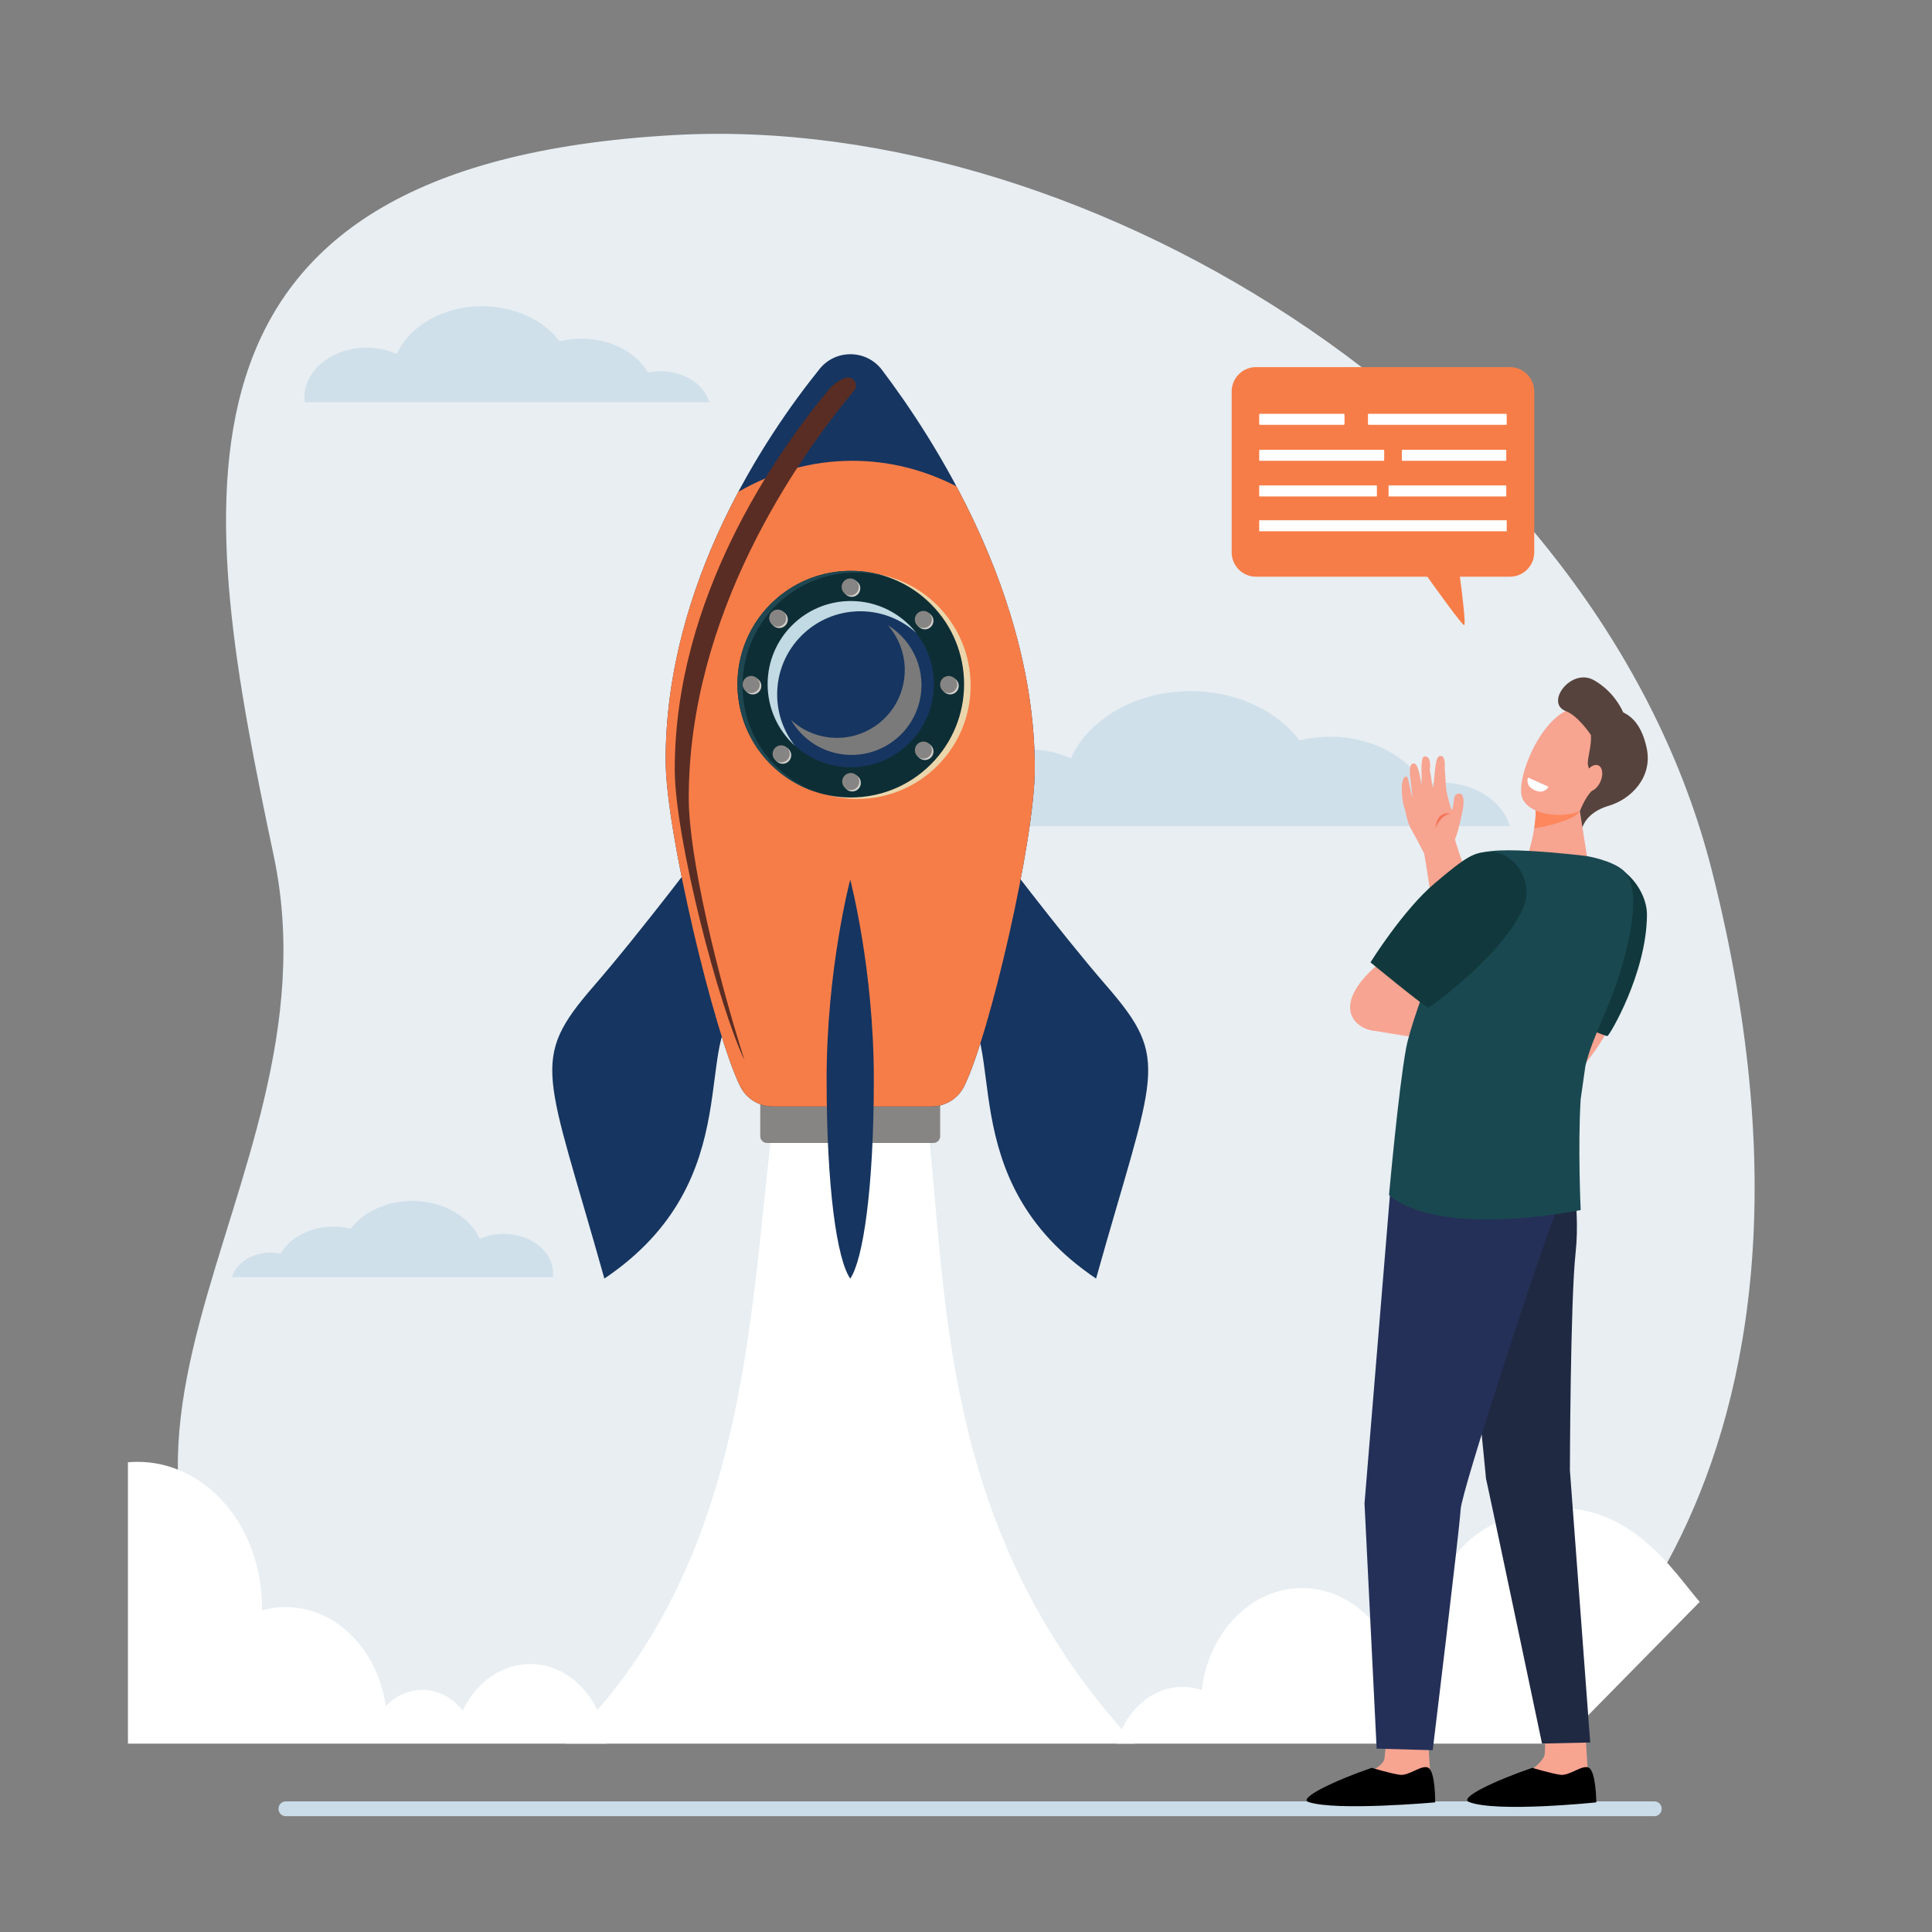 <?xml version="1.0" encoding="UTF-8"?>
<svg xmlns="http://www.w3.org/2000/svg" viewBox="0 0 2000 2000">
  <rect x="0" y="0" width="2000" height="2000" fill="#808080" stroke="none"/>
  <defs>
    <style>
      .cls-1 {
        opacity: .8;
      }

      .cls-1, .cls-2 {
        fill: #cadce8;
      }

      .cls-3 {
        fill: #f7a491;
      }

      .cls-4 {
        fill: #fff;
      }

      .cls-5 {
        fill: #11393d;
      }

      .cls-6 {
        fill: #f77d48;
      }

      .cls-7 {
        isolation: isolate;
      }

      .cls-8 {
        fill: #fe875e;
      }

      .cls-9 {
        fill: #243058;
      }

      .cls-10 {
        fill: #592d24;
      }

      .cls-10, .cls-11, .cls-12 {
        mix-blend-mode: screen;
      }

      .cls-13 {
        fill: #1a4850;
      }

      .cls-14 {
        fill: #d1cfcb;
      }

      .cls-14, .cls-15, .cls-16 {
        mix-blend-mode: multiply;
      }

      .cls-11 {
        fill: #858585;
      }

      .cls-15 {
        fill: #c1dae3;
      }

      .cls-17 {
        fill: #1f4752;
      }

      .cls-18 {
        fill: #e8eef2;
      }

      .cls-16 {
        fill: #ebd6ac;
      }

      .cls-19 {
        fill: #f47458;
      }

      .cls-20 {
        fill: #f8a492;
      }

      .cls-21 {
        fill: #202942;
      }

      .cls-12 {
        fill: #7a7a7a;
      }

      .cls-22 {
        fill: #57433d;
      }

      .cls-23 {
        fill: #878583;
      }

      .cls-24 {
        fill: #163560;
      }

      .cls-25 {
        fill: #0e2e35;
      }
    </style>
  </defs>
  <g class="cls-7">
    <g id="Layer_1" data-name="Layer 1">
      <g>
        <path class="cls-2" d="M295.79,1864.8H1712.66c4.11,0,7.45,3.34,7.45,7.45v.42c0,4.11-3.34,7.45-7.45,7.45H295.79c-4.11,0-7.45-3.34-7.45-7.45v-.42c0-4.11,3.34-7.45,7.45-7.45Z"/>
        <path class="cls-18" d="M340.81,1800.51c-356.03-279.2,16.55-564.06-57.4-914.35C207.39,526.1,143.9,170.36,698.56,139.78c435.39-24,958.25,306.18,1073.58,761.51,169.71,670.02-203.45,899.22-203.45,899.22H340.81Z"/>
        <path class="cls-1" d="M734.31,416.36c-5.27-18.36-25.82-32.05-50.38-32.05-4.51,0-8.88,.46-13.05,1.33-12.12-20.72-38.43-35.08-68.93-35.08-7.89,0-15.49,.96-22.64,2.74-16.42-21.74-46.25-36.28-80.34-36.28-40.55,0-75.09,20.58-88.17,49.38-9.26-4.13-19.93-6.49-31.29-6.49-35.54,0-64.35,23.04-64.35,51.46,0,1.69,.11,3.35,.31,4.99h418.84Z"/>
        <path class="cls-1" d="M1562.93,855.27c-7.41-25.84-36.26-45.12-70.75-45.12-6.33,0-12.47,.65-18.33,1.87-17.02-29.17-53.97-49.39-96.81-49.39-11.08,0-21.76,1.35-31.8,3.86-23.06-30.6-64.96-51.07-112.83-51.07-56.95,0-105.45,28.97-123.83,69.52-13.01-5.81-27.99-9.14-43.94-9.14-49.92,0-90.38,32.43-90.38,72.43,0,2.37,.15,4.71,.43,7.03h588.24Z"/>
        <path class="cls-1" d="M240.13,1322.17c4.18-14.59,20.47-25.48,39.95-25.48,3.58,0,7.04,.37,10.35,1.06,9.61-16.47,30.47-27.89,54.66-27.89,6.25,0,12.29,.76,17.96,2.18,13.02-17.28,36.68-28.84,63.71-28.84,32.16,0,59.55,16.36,69.92,39.25,7.35-3.28,15.8-5.16,24.81-5.16,28.19,0,51.04,18.31,51.04,40.9,0,1.34-.09,2.66-.24,3.97H240.13Z"/>
        <g>
          <path class="cls-4" d="M961.52,1172.79h-162.73c-23.52,195.54-26.8,451.29-213.12,632.21h588.98c-194.46-210.42-194.13-439.84-213.12-632.21Z"/>
          <g>
            <g>
              <path class="cls-23" d="M787.02,1129.48h186.25v46.74c0,3.85-3.13,6.98-6.98,6.98h-172.3c-3.85,0-6.98-3.13-6.98-6.98v-46.74h0Z"/>
              <g>
                <path class="cls-24" d="M734.98,869.48s-70.25,93.58-120.2,151.13c-67.4,77.66-49.49,87.56,10.87,302.97,153.63-103.46,88.1-252.74,143.26-282.81,100.66-54.89-33.94-171.29-33.94-171.29Z"/>
                <path class="cls-24" d="M1025.32,869.48s70.25,93.58,120.2,151.13c67.4,77.66,49.49,87.56-10.87,302.97-153.63-103.46-88.1-252.74-143.26-282.81-100.66-54.89,33.94-171.29,33.94-171.29Z"/>
              </g>
              <path class="cls-24" d="M1071.22,795.67c0-180.4-104.25-341.46-158.22-412.75-16.08-21.24-47.84-21.71-64.56-.97-54.98,68.24-159.37,221.91-159.37,404.95,0,73.95,50.68,283.98,77.1,337.5,6.33,12.83,19.35,20.98,33.66,20.98h164.68c14.3,0,27.32-8.16,33.66-20.98,26.42-53.52,73.06-254.78,73.06-328.73Z"/>
              <path class="cls-6" d="M998.16,1124.4c26.42-53.52,73.06-254.78,73.06-328.73,0-109.87-38.67-212.57-81.11-292.19-33.06-17.03-69.46-26.47-107.69-26.47-42.29,0-82.34,11.54-118.1,32.15-40.19,75.44-75.25,171.66-75.25,277.74,0,73.95,50.68,283.98,77.1,337.5,6.33,12.83,19.35,20.98,33.66,20.98h164.68c14.3,0,27.32-8.16,33.66-20.98Z"/>
              <g>
                <circle class="cls-16" cx="887.46" cy="709.74" r="117.31"/>
                <circle class="cls-25" cx="880.71" cy="708.25" r="117.31" transform="translate(-242.85 830.2) rotate(-45)"/>
                <path class="cls-17" d="M768.66,709.99c0-64.79,52.52-117.31,117.31-117.31,11.92,0,23.42,1.79,34.25,5.09-12.35-4.42-25.65-6.84-39.52-6.84-64.79,0-117.31,52.52-117.31,117.31,0,52.87,34.98,97.56,83.06,112.22-45.34-16.22-77.79-59.55-77.79-110.47Z"/>
                <path class="cls-14" d="M891.14,810.45c0,4.89-3.97,8.86-8.86,8.86s-8.86-3.97-8.86-8.86,3.96-8.86,8.86-8.86,8.86,3.97,8.86,8.86Z"/>
                <path class="cls-14" d="M890.58,609.02c0,4.89-3.97,8.86-8.86,8.86s-8.86-3.97-8.86-8.86,3.96-8.86,8.86-8.86,8.86,3.97,8.86,8.86Z"/>
                <circle class="cls-14" cx="957.47" cy="642.68" r="8.86" transform="translate(112 1426.88) rotate(-76.72)"/>
                <path class="cls-14" d="M819.08,781.81c0,4.89-3.96,8.86-8.86,8.86s-8.86-3.97-8.86-8.86,3.97-8.86,8.86-8.86,8.86,3.97,8.86,8.86Z"/>
                <path class="cls-14" d="M966.33,777.9c0,4.89-3.97,8.86-8.86,8.86s-8.86-3.97-8.86-8.86,3.97-8.86,8.86-8.86,8.86,3.96,8.86,8.86Z"/>
                <path class="cls-14" d="M815.54,641.28c0,4.89-3.97,8.86-8.86,8.86s-8.86-3.97-8.86-8.86,3.97-8.86,8.86-8.86,8.86,3.97,8.86,8.86Z"/>
                <circle class="cls-14" cx="983.65" cy="709.99" r="8.86" transform="translate(-213.94 903.5) rotate(-45)"/>
                <circle class="cls-14" cx="779.23" cy="709.99" r="8.86" transform="translate(48.99 1470.28) rotate(-88.49)"/>
                <circle class="cls-24" cx="880.71" cy="708.25" r="86.07"/>
                <path class="cls-15" d="M804.52,718.85c0-47.53,38.53-86.07,86.07-86.07,22.27,0,42.57,8.46,57.85,22.34-15.76-20.06-40.23-32.94-67.72-32.94-47.53,0-86.07,38.53-86.07,86.07,0,25.26,10.88,47.98,28.22,63.73-11.49-14.63-18.35-33.08-18.35-53.12Z"/>
                <g>
                  <path class="cls-23" d="M889.57,809.07c0,4.89-3.97,8.86-8.86,8.86s-8.86-3.97-8.86-8.86,3.97-8.86,8.86-8.86,8.86,3.97,8.86,8.86Z"/>
                  <path class="cls-11" d="M880.71,813.99c-2.71,0-4.92-2.21-4.92-4.92s2.21-4.92,4.92-4.92,4.92,2.21,4.92,4.92-2.21,4.92-4.92,4.92Z"/>
                  <path class="cls-23" d="M889.01,607.65c0,4.89-3.97,8.86-8.86,8.86s-8.86-3.97-8.86-8.86,3.97-8.86,8.86-8.86,8.86,3.97,8.86,8.86Z"/>
                  <path class="cls-11" d="M880.15,612.56c-2.71,0-4.92-2.21-4.92-4.92s2.21-4.92,4.92-4.92,4.92,2.21,4.92,4.92-2.21,4.92-4.92,4.92Z"/>
                  <path class="cls-23" d="M964.75,641.3c0,4.89-3.97,8.86-8.86,8.86s-8.86-3.97-8.86-8.86,3.97-8.86,8.86-8.86,8.86,3.96,8.86,8.86Z"/>
                  <path class="cls-11" d="M955.9,646.22c-2.71,0-4.92-2.21-4.92-4.92s2.21-4.92,4.92-4.92,4.92,2.21,4.92,4.92-2.21,4.92-4.92,4.92Z"/>
                  <path class="cls-23" d="M817.51,780.43c0,4.89-3.97,8.86-8.86,8.86s-8.86-3.97-8.86-8.86,3.97-8.86,8.86-8.86,8.86,3.97,8.86,8.86Z"/>
                  <path class="cls-11" d="M808.65,785.35c-2.71,0-4.92-2.21-4.92-4.92s2.21-4.92,4.92-4.92,4.92,2.21,4.92,4.92-2.21,4.92-4.92,4.92Z"/>
                  <circle class="cls-23" cx="955.9" cy="776.52" r="8.86" transform="translate(36.28 1595.69) rotate(-80.78)"/>
                  <path class="cls-11" d="M955.9,781.44c-2.71,0-4.92-2.21-4.92-4.92s2.21-4.92,4.92-4.92,4.92,2.21,4.92,4.92-2.21,4.92-4.92,4.92Z"/>
                  <circle class="cls-23" cx="805.11" cy="639.9" r="8.86"/>
                  <path class="cls-11" d="M805.11,644.82c-2.71,0-4.92-2.21-4.92-4.92s2.21-4.92,4.92-4.92,4.92,2.21,4.92,4.92-2.21,4.92-4.92,4.92Z"/>
                  <path class="cls-23" d="M990.93,708.62c0,4.89-3.97,8.86-8.86,8.86s-8.86-3.97-8.86-8.86,3.97-8.86,8.86-8.86,8.86,3.97,8.86,8.86Z"/>
                  <path class="cls-11" d="M982.08,713.54c-2.71,0-4.92-2.21-4.92-4.92s2.21-4.92,4.92-4.92,4.92,2.21,4.92,4.92-2.2,4.92-4.92,4.92Z"/>
                  <path class="cls-23" d="M786.51,708.62c0,4.89-3.97,8.86-8.86,8.86s-8.86-3.97-8.86-8.86,3.97-8.86,8.86-8.86,8.86,3.97,8.86,8.86Z"/>
                  <path class="cls-11" d="M777.65,713.54c-2.71,0-4.92-2.21-4.92-4.92s2.21-4.92,4.92-4.92,4.92,2.21,4.92,4.92-2.21,4.92-4.92,4.92Z"/>
                </g>
                <path class="cls-12" d="M934.37,711.23c-9.72,37.53-48.03,60.08-85.56,50.36-11.56-2.99-21.69-8.71-29.9-16.27,9.36,16.2,24.95,28.78,44.5,33.85,38.69,10.02,78.17-13.22,88.19-51.91,8.2-31.65-5.88-63.83-32.46-79.98,14.81,16.88,21.28,40.56,15.23,63.95Z"/>
              </g>
            </g>
            <path class="cls-24" d="M904.59,1117.11c0,114.03-11.31,187.62-24.44,206.48-13.58-19.64-24.44-92.44-24.44-206.48s24.44-206.48,24.44-206.48c0,0,24.44,92.44,24.44,206.48Z"/>
            <path class="cls-10" d="M712.98,826.21c0-190.61,112.02-350.63,171.02-421.7,.05-.07,.11-.13,.16-.19,5.52-6.57-1.5-16.01-9.62-12.87-6.28,2.43-12.06,6.42-16.68,11.99-54.98,66.22-159.37,215.35-159.37,392.97,0,70.74,45.52,245.66,72.23,301.08-28.09-87.78-57.74-210.94-57.74-271.27Z"/>
          </g>
          <path class="cls-4" d="M1615.22,1805l144.32-146.74c-25.52-28.92-73.62-108.58-163.62-95.58-83.28,12.03-116.8,67.83-116.8,143.22,0,4.87,.22,9.68,.65,14.42-1.06-.04-2.12-.07-3.19-.07-10.43,0-20.46,2.01-29.82,5.72-14.3-47.76-53.19-82.02-98.94-82.02-52.95,0-96.72,45.91-103.79,105.53-6.25-2.09-12.85-3.23-19.67-3.23-32.11,0-59.27,24.71-68.34,58.75h459.2Z"/>
          <path class="cls-4" d="M548.83,1722.57c-30.08,0-56.27,19.51-69.81,48.29-10.37-13.22-25.26-21.52-41.82-21.52-14.54,0-27.8,6.4-37.84,16.92-8.14-58.2-51.35-102.61-103.44-102.61-8.56,0-16.87,1.21-24.83,3.47,.02-1.15,.04-2.31,.04-3.47,0-83.05-57.59-150.36-128.63-150.36-3.39,0-6.74,.16-10.06,.46v291.26h495.49c-4.52-46.39-38.2-82.43-79.1-82.43Z"/>
        </g>
        <g>
          <g>
            <path class="cls-6" d="M1563.09,380.04h-262.92c-13.89,0-25.15,11.3-25.15,25.23v166.49c0,13.94,11.26,25.23,25.15,25.23h177.4c12.81,17.94,36.04,50.06,38.09,50.06,1.92,0-1.78-30.34-4.38-50.06h51.81c13.89,0,25.15-11.3,25.15-25.23v-166.49c0-13.94-11.26-25.23-25.15-25.23Z"/>
            <path class="cls-4" d="M1304.29,465.62h127.83c.43,0,.78,.35,.78,.78v9.85c0,.43-.35,.78-.78,.78h-127.83c-.43,0-.77-.35-.77-.78v-9.85c0-.43,.35-.78,.77-.78Z"/>
            <path class="cls-4" d="M1451.88,465.62h106.72c.39,0,.7,.31,.7,.7v10c0,.39-.31,.7-.7,.7h-106.72c-.39,0-.7-.31-.7-.7v-10c0-.39,.31-.7,.7-.7Z"/>
            <path class="cls-4" d="M1416.83,428.38h142.21c.39,0,.7,.31,.7,.7v10c0,.39-.31,.7-.7,.7h-142.21c-.39,0-.7-.31-.7-.7v-10c0-.39,.31-.7,.7-.7Z"/>
            <path class="cls-4" d="M1304.22,428.38h86.91c.39,0,.7,.31,.7,.7v10c0,.39-.31,.7-.7,.7h-86.91c-.39,0-.7-.31-.7-.7v-10c0-.39,.31-.7,.7-.7Z"/>
            <polygon class="cls-4" points="1559.75 549.97 1303.52 549.97 1303.52 549.97 1303.52 538.57 1559.75 538.57 1559.75 549.97"/>
            <rect class="cls-4" x="1303.52" y="502.53" width="121.86" height="11.4"/>
            <rect class="cls-4" x="1437.44" y="502.53" width="121.86" height="11.4"/>
          </g>
          <path class="cls-20" d="M1663.61,1065.39c-1.2,4.14-1.89,5.52-3.42,8.3-9.86,17.94-32.73,43.55-32.73,43.55l-17.69-39.87s2.88-12.52,7.89-30.41c17.09,4.46,33.37,7.04,45.96,18.43Z"/>
          <path class="cls-5" d="M1562.16,1030.81s98.69,42.5,101.88,41.69c2.06-.52,40.48-64.84,40.89-125.33,.19-27.94-28.82-61.54-61.19-54.89-16.3,3.35-16.04,7.88-40.15,42.91-24.11,35.03-41.43,95.62-41.43,95.62Z"/>
          <path class="cls-3" d="M1477.91,1792.78s2.34,38.76,2.36,38.84c.86,4.92,4.25,17.08,4.25,21.55,0,16.81-79.8-14.27-61.92-21.71,1.62-.67,10.1-5.77,10.63-11.49,.82-8.81,2.9-26.64,2.9-26.64l41.78-.54Z"/>
          <path d="M1419.99,1830.06s19.07,5.74,28.84,7.18c9.77,1.44,22.65-10.65,29.56-7.39,7.61,3.59,7.31,35.95,7.31,35.95,0,0-102.29,9.21-131.05-.32-11.4-3.77,26.35-22.05,65.34-35.42Z"/>
          <path class="cls-3" d="M1641.16,1792.78s2.34,38.76,2.36,38.84c.86,4.92,4.25,17.08,4.25,21.55,0,16.81-79.8-14.27-61.92-21.71,1.62-.67,12.61-9.58,13.15-15.3,.82-8.81,.39-22.84,.39-22.84l41.78-.54Z"/>
          <path d="M1586.19,1830.06s19.07,5.74,28.84,7.18c9.77,1.44,22.65-10.65,29.56-7.39,7.61,3.59,7.91,35.95,7.91,35.95,0,0-102.75,10.74-131.65-.32-11.22-4.29,26.35-22.05,65.34-35.42Z"/>
          <g>
            <path class="cls-3" d="M1616.77,1086.86l-70.29-98.46c-.29-.86-.93-2.62-1.91-5.32-3.54-9.77-10.91-30.1-17.32-50.33l-.07-.22c-2.02-7.07-6.29-19.4-10.42-31.33-4.6-13.27-10.3-29.71-10.5-32.52,.18-.48,.51-1.34,.95-2.48,2.58-6.69,6.06-22.62,7.29-29.55,.79-4.41,1.57-15.13-3.68-15.13-8.24,0-4.31,10.71-8.12,17.4-1.4-4.47-4.22-13.34-5.71-22.31l-1.38-20.93c-.27-1.58,1.41-13.13-4.37-13.13h-.28c-5.19,.39-5.08,12.67-7.24,33.43-.68-2.39-1.37-5.27-1.88-7.92,.06-1.42-.98-7.66-1.76-10.96,1.04-5.79,.44-14.91-5.72-14.05-3.09,.43-2.83,13.17-2.83,13.17,.03,1.75,.21,15.21,.12,17.87-.64-4.52-3.1-23.79-7.94-23.79-4.01,0-4.33,5.19-4.25,9.29,.05,2.43,2.57,23.31,2.71,25.74-1.89-3.17-4.13-21.57-6-21.57-7.82,0-4.99,26.16-2.12,32.98,.27,.7,.56,2.07,.89,3.65,.98,4.66,2.61,12.46,6.7,19.46,4.91,8.4,11.68,21.75,12.71,23.79,.76,4.17,3.11,19.17,6.07,38.03,1.27,8.07,2.65,16.92,4.1,26.09h.08c.27,1.97,1.73,8.28,7.29,31.95,7.61,32.39,8.4,33.79,8.73,34.39,3.3,5.85,79.09,108.76,82.31,113.14l1.9,2.58,31.92-42.97Z"/>
            <path class="cls-19" d="M1486.04,857.22s5.71-14.59,15.86-14.62c0,0-5.67-2.05-10.54,1.81-4.87,3.85-5.32,12.81-5.32,12.81Z"/>
          </g>
          <g>
            <path class="cls-3" d="M1633.76,829.03l9.05,57.22s-34.48,27.68-54.57,21.84c-16.86-4.9-5.3-26.95-5.3-26.95,0,0,8.98-30.55,6.23-46.56-2.76-16.01,44.6-5.56,44.6-5.56Z"/>
            <path class="cls-8" d="M1627.26,846.33c-8.64,4.08-25.73,9.65-39.02,11,1.27-8.01,2-16.48,.92-22.74-1.27-7.39,8.13-9.14,18.62-8.88,13.73,1.18,25.97,3.32,25.97,3.32l1.74,11c-2.61,2.75-5.36,4.94-8.24,6.3Z"/>
            <path class="cls-3" d="M1677.27,763.03c1.42,0-13.63,63.93-36.92,74.92-23.29,11-58.03,5.27-64.55-11.95-7.21-19.04,19.09-84.26,51.85-92.54s49.62,29.57,49.62,29.57Z"/>
            <path class="cls-22" d="M1650.31,704.29c18.61,10.73,27.14,26.65,30.02,33.16,8.73,4.14,19.3,13.11,24.37,37.26,6.24,29.69-15.94,52.58-39.44,59.47-23.51,6.89-27.14,22.44-27.14,22.44l-2.67-16.74s5.23-14.57,13.09-21.87c7.86-7.29-3.72-17.93-4.74-26.6-.79-6.68,4.13-19.64,3.07-30.6,0,0-13.06-19.79-25.94-24.69-21.95-8.34,5.51-45.61,29.38-31.84Z"/>
            <path class="cls-3" d="M1640.41,802.55c-3.04,7.38-1.8,14.71,2.78,16.37,4.58,1.66,10.76-2.98,13.8-10.36,3.04-7.38,1.8-14.71-2.78-16.37-4.58-1.66-10.76,2.98-13.8,10.36Z"/>
          </g>
          <path class="cls-20" d="M1553.65,1088.45l-135.58-22.1s15.43-38.84,20.94-38.84,102.51,42.35,102.51,42.35l7.72,15.49,4.41,3.1Z"/>
          <path class="cls-21" d="M1623.09,1181.4s13.52,65.38,8.01,114.96c-5.51,49.58-5.94,225.69-5.94,225.69l21.03,281.78-49.9,1.09s-59.18-281.64-58.07-274.42c1.1,7.23-19.84-198.31-19.84-198.31l70.55-156.99,34.17,6.2Z"/>
          <path class="cls-9" d="M1609.87,1178.3s8.82,58.87-2.21,84.69c-11.02,25.82-94.55,279.18-95.65,299.83-1.1,20.66-28.88,248.98-28.88,248.98l-58.03-1.63-12.55-253.85,26.29-319.05,25.52-80.66,145.5,21.69Z"/>
          <path class="cls-3" d="M1642.8,886.25s-14.31,9.39-27.66,8.3c-13.35-1.09-32.22-13.4-32.22-13.4l2.62-8.89s34.53-5.03,35.4-4.49c.87,.54,21.85,18.48,21.85,18.48Z"/>
          <path class="cls-20" d="M1490.29,1025.59s-51.28,48.39-74.43,40.13c-23.15-8.26-32.73-36.51,23.75-77.83,50.55-36.98,50.68,37.7,50.68,37.7Z"/>
          <path class="cls-13" d="M1455.54,1085.35c7.62-41.45,62.83-170.42,67.24-194.18,2.14-11.55,31.92-11.81,60.29-10.3,29.96,1.59,59.73,5.38,59.73,5.38,0,0,26.53,4.36,38.2,15.29,11.67,10.93,14.77,41.18-2.01,98.59-13.24,45.32-29.66,70.2-37.79,103.21-1.65,11.07-3.05,22-4.92,34.76-2.99,49.36,.04,114.56,.04,114.56,0,0-144.4,29.95-198.42-15.49,0,0,9.83-109.37,17.64-151.83Z"/>
          <path class="cls-5" d="M1418.72,996.23s56.66,46.77,59.97,46.77c2.13,0,80.86-57.91,99.03-105.49,10.05-26.3-11.03-55.73-35.1-55.63-16.68,.07-24.1,4.37-57.17,32.25-33.07,27.89-66.73,82.1-66.73,82.1Z"/>
          <path class="cls-4" d="M1581.86,804.92l21.23,9.56s-4.12,7.84-13.58,3.91c-11.53-4.8-7.65-13.47-7.65-13.47Z"/>
        </g>
      </g>
    </g>
  </g>
</svg>